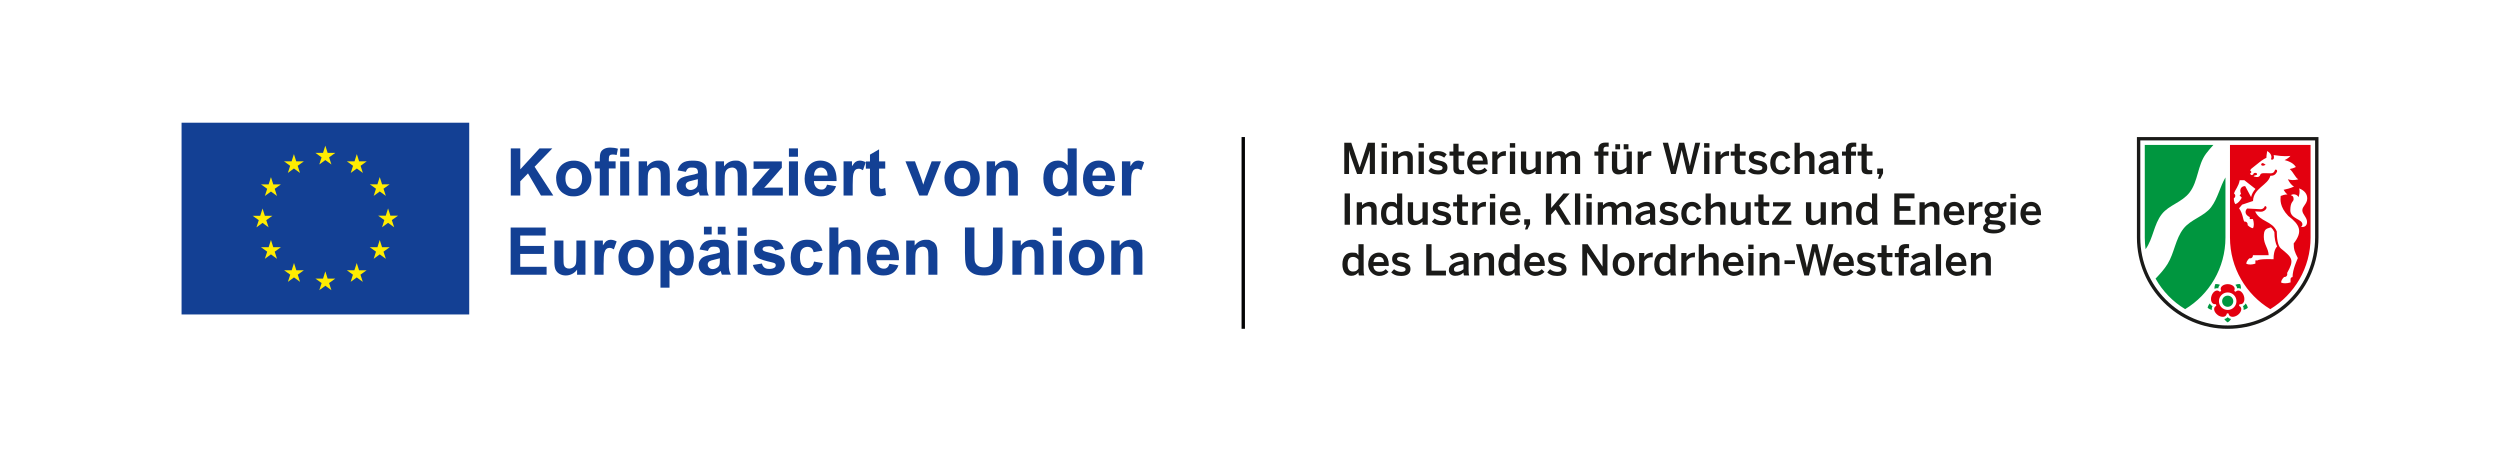 <?xml version="1.0" encoding="UTF-8"?>
<svg id="Ebene_1" xmlns="http://www.w3.org/2000/svg" version="1.1" viewBox="0 0 5912.5 1101.8">
  <!-- Generator: Adobe Illustrator 30.0.0, SVG Export Plug-In . SVG Version: 2.1.1 Build 123)  -->
  <defs>
    <style>
      .st0, .st1, .st2 {
        fill-rule: evenodd;
      }

      .st0, .st3 {
        fill: #1a1a18;
      }

      .st4 {
        fill: #ffec01;
      }

      .st5, .st1 {
        fill: #fff;
      }

      .st6 {
        fill: #ffed00;
      }

      .st2 {
        fill: #e3000f;
      }

      .st7 {
        fill: #030304;
      }

      .st8 {
        fill: #134094;
      }

      .st9 {
        fill: #00963f;
      }
    </style>
  </defs>
  <rect class="st5" width="5912.5" height="1101.8"/>
  <g>
    <path id="Weiß" class="st1" d="M5268.5,775.6c-117.3,0-212.5-95.7-212.5-213.7v-235.6h425.1v235.6c0,118-95.2,213.7-212.5,213.7Z"/>
    <path id="Schwarz" class="st0" d="M5475.2,561.9c0,114.8-92.6,207.8-206.7,207.8s-206.7-93-206.7-207.8v-229.8h413.4v229.8ZM5483.2,324.1v237.8c0,119.2-96.1,215.8-214.7,215.8s-214.7-96.6-214.7-215.8v-237.8h429.4Z"/>
    <path id="Grün" class="st9" d="M5263.2,419.4v142.5c0,71.9-38.3,134.7-95.3,169.2-29.1-17.5-53.3-42.4-70-72.2,10.4-10.8,20.5-21.8,28.4-34.6,16.1-26.1,18.5-59.2,37.6-83.5,17.7-22.5,48.8-28.8,65.5-50.9,15.8-21.1,20.7-47.9,33.9-70.5ZM5072.5,342.8h162.1c-6,6.6-11.9,13.4-17.3,20.6-20.4,27.3-18.4,65.3-39.1,92-18,23.3-48.6,29.4-65.5,51-19.1,24.4-20.4,58-38.4,83-1.2-9-1.9-18.2-1.9-27.5v-219.1ZM5268.5,725.6c-7.3,0-13.2-5.9-13.2-13.2s5.9-13.2,13.2-13.2,13.2,5.9,13.2,13.2-5.9,13.2-13.2,13.2ZM5310.9,717.7c2.6,2.8,4.4,6.4,5.2,10.1-2.8,2.6-6.3,4.4-10.1,5.1.5-3.1.1-6.2-1.6-9,2.9-1.2,5.1-3.5,6.5-6.3ZM5286.6,673.7c3.5-1.6,7.4-2.2,11.3-1.8,1.6,3.5,2.2,7.4,1.8,11.2-2.8-1.5-5.9-2.1-9-1.2-.2-3.2-1.7-5.9-4-8.1ZM5237.4,683.2c-.5-3.8.2-7.7,1.7-11.3,3.8-.4,7.7.2,11.2,1.8-2.3,2.2-3.8,5-4,8.2-3.1-.7-6.2-.2-9,1.3ZM5231.1,732.9c-3.8-.8-7.3-2.5-10.1-5.1.8-3.8,2.6-7.3,5.2-10.1,1.4,2.8,3.5,5.1,6.5,6.3-1.7,2.7-2.1,5.8-1.6,8.9ZM5276.5,754.3c-1.9,3.4-4.7,6.2-8,8.1-3.3-1.9-6.1-4.7-8-8,3.1-.5,6-1.8,8-4.3,2.1,2.4,4.9,3.7,8,4.3Z"/>
    <path id="Rot" class="st2" d="M5289.2,712.3c0,11.4-9.3,20.7-20.7,20.7s-20.7-9.3-20.7-20.7,9.3-20.7,20.7-20.7,20.7,9.3,20.7,20.7ZM5244.8,744.9c-8.7-6.3-11.9-17.3-3.6-21.5.6-1.5,0-3.2-1.3-4.1-9.2,1.5-13.1-9.3-9.7-19.5,3.3-10.2,12.7-16.7,19.3-10,1.6,0,3-1,3.5-2.5-4.3-8.3,4.8-15.3,15.5-15.3,10.7,0,19.8,7,15.5,15.3.4,1.5,1.9,2.6,3.5,2.5,6.6-6.6,16-.2,19.3,10.1,3.3,10.2-.5,21-9.7,19.5-1.3.9-1.9,2.6-1.3,4.1,8.4,4.2,5.1,15.2-3.6,21.5-8.7,6.3-20.1,6-21.6-3.2-1.2-1-3-1-4.3,0-1.4,9.3-12.9,9.5-21.6,3.2ZM5328.1,603.5h37.2c0-15.3-11.4-25.4-11.4-43.3s4.6-19.1,16.9-22.6c3.1,2.8,5.8,6.3,8.1,11.1.1,15.7,2.7,26.5,6.5,34.3,0,0-8.5,6.4-8.5,30.1,0,0-33.6-1.5-37.6,2.8h-5.3v7.6c-8.3,2.7-16,2.8-21.5.3,0-6.7,7.2-12.9,7.2-12.9.7,0,1.4.1,2,.1,3.5,0,6.4-2.9,6.4-6.4s0-.8,0-1.1ZM5287,482.9c-4-4-4-12.5-4-14,.6-.3,1.1-.7,1.6-1.2,2.5-2.5,2.5-6.6,0-9.1-.4-.4-.8-.7-1.2-1,3.6-10.7,10.7-16.2,13.5-31.4h11l26.3,20.6c-4.7,5.3-8.6,11.5-10.4,19.3l-14-26c-9,0-14.5,7.4-9.8,18.5l-3.4,3.4,5.2,5.5c-3.9,7.7-9.1,13.1-14.8,15.2ZM5394.9,668c0-6.6,6.5-12.3,7.1-12.9.3,0,.7,0,1,0,3.5,0,6.4-2.9,6.4-6.4s-.2-1.9-.6-2.7c17.6-31.4,13-36-14.4-58.3-7.5-6.1-9.8-24-9.8-40.4-10.9-25.4-40.2-22.4-51.2-47.3l12.8.7c6.6.4,11.2-3.6,13.4-6.9,2-3.1,0-7.2-3.3-6.1-1.5,4.1-5.5,7.4-10,7.1l-31.8-1.7c-6.3,6.3-5,15.4,6.1,20.2v4.8h7.6c2.7,8.6,2.8,16.3.3,21.5-6.1,0-12.9-7.2-12.9-7.2,0-.8.1-1.4.1-2,0-3.5-2.9-6.4-6.4-6.4s-1,0-1.5.2c-3.6-5.7-3-18-12.4-31.6l7.1-8.6,25.9-8.7c.7-30.3,35.6-37.3,40.9-59.5,7.5,0,12.1-2.2,15.7-9.3.9-1.8.5-6.1-4.2-5.2-2.6,7.3-6,8.6-10.9,8.6-12.6,0-22.7-2.1-24.4,3.5-2.8,9.4-15.9,3.5-15.9,3.5l3.2-2.3c.3,0,.5,0,.8,0,2.4,0,4.4-1.3,4.4-2.9s-2-2.9-4.4-2.9c-2.4,0-4.4,1.3-4.4,2.9s0,.2,0,.3l-3,2.2c-3.9,0-4.5-3-4.6-4.5,1.5,0,2.7-1.3,2.7-2.8s-1.1-2.8-2.6-2.8c0-1.2.7-3.5,3.5-5.8l22.3-17.7c3.2-2.6,9.7-6,12.6-7.5-.3-4.9,1.5-11.3,1.5-15.8,0,0,6.6,2.8,9.3,9.2,2,4.7.7,7.7-.1,10,1.2,1.9,6.3,1.9,6.9-3,.2-1.9.2-4.2-.5-6.8,8.7.9,20.9,3.9,39.7,2-3.8,4.4-8.7,7.6-13.9,9.9,9.4,2.2,20.9,6.8,26.7,16.4-4.5,2.3-9.5,3.8-14.4,4.8,9,7.8,12.5,19.6,20.2,24.3-10,2.8-18.2,2-24.7-.2,3.1,6.4,8,13.9,14.6,17.3-9,4.1-17.9,6.4-24.7,7.7,2.1,3.6,5.3,8,9.1,10.9-7,.3-12.7,2.2-16,3.7-.6,8.2-2.9,25.3,18,47.2,27.7,21,34.7,36.9,12.8,65.1,0,14.3,2.4,20,9.8,34.6-.6,1.4-3.7,8.3-6.7,16.7-3.3,9.2-5.8,19.3-5.8,28.2,0,0-4.7,0-4.7,5v7.6c-8.6,2.7-17.4,2.8-22.5.3ZM5347.5,389.7c3,5,10.6,0,10.6,0,0,0-9.3-8.8-10.6,0ZM5456.6,469.4c0,12.8-11.6,18.3-11.6,27.9s11.2,16.7,11.2,27.6-8.9,13.2-14.6,11.2c0,0,3.6-.9,3.6-5.3,0-13.4-28.6-12.6-28.6-33.6s7.8-19.7,7.8-26.2-2.5-7.9-6.7-9.4c5.9-4.2,15.7-1.6,18.2,4.7,2-5.3,3.9-13.2,1.5-20.8,13.4,5.2,19.2,13.9,19.2,23.7h0ZM5273.8,342.8h190.7v219.1c0,71.9-38.3,134.7-95.3,169.2-57.1-34.4-95.3-97.3-95.3-169.2v-219.1Z"/>
    <g>
      <path class="st3" d="M3179.2,337.5h16.5l19.8,58.7h.2l19.2-58.7h16.8v74h-12.1v-55.2h-.2c-1.1,5.1-2.7,9.9-4.4,15.1l-14.4,40.1h-11.1l-14.3-40.1c-1.8-5.3-2.9-8.5-4.5-15.6h-.2v55.7h-11.3v-74Z"/>
      <path class="st3" d="M3267.4,338.5h12.6v10.7h-12.6v-10.7ZM3267.5,358.4h12.4v53.1h-12.4v-53.1Z"/>
      <path class="st3" d="M3294.2,358.4h12.4v7.2c3.4-3.6,9.8-8.2,19.4-8.2s15.3,5.5,15.3,16v38.1h-12.4v-35c0-5.9-2.5-8.6-7.9-8.6s-9.9,2.8-14.4,6.9v36.7h-12.4v-53.1Z"/>
      <path class="st3" d="M3354.9,338.5h12.6v10.7h-12.6v-10.7ZM3355,358.4h12.4v53.1h-12.4v-53.1Z"/>
      <path class="st3" d="M3377.7,404.2l6.7-7.5c4,3.4,9.9,6.3,16.7,6.3s10.6-1.7,10.6-6.1-5.4-5.6-11.8-7.1c-9.1-2.1-20-4.5-20-16.8s8-15.6,19.7-15.6,16.3,2.9,21.8,7.5l-5.9,8c-3.9-3.2-10.2-5.8-15-5.8-6.8,0-9,2.4-9,5.4,0,4.3,5.3,5.6,11.6,7,9.1,2,20.2,4.3,20.2,16.7s-10.1,16.4-22.2,16.4-18.6-3.5-23.4-8.4Z"/>
      <path class="st3" d="M3437.2,397.6v-29.4h-9.2v-9.8h9.2v-18.5h12.3v18.5h13.7v9.8h-13.7v26.3c0,5.7,1.7,8,7.8,8s4.1-.3,5.3-.7v9.7c-1.3.3-5.9.7-9,.7-13.5,0-16.4-5-16.4-14.6Z"/>
      <path class="st3" d="M3469.8,385c0-20.2,14.3-27.6,25.3-27.6s23.3,7.1,23.3,28.7v2.9h-36.3c.5,9.6,6.4,13.8,14.2,13.8s10.9-2.3,14.9-6.2l6.5,6.4c-5.5,6.1-12.8,9.6-22.3,9.6s-25.6-8.1-25.6-27.6ZM3507.1,379.8c-.7-8.1-4.7-12.4-12.1-12.4s-11.5,3.4-12.7,12.4h24.8Z"/>
      <path class="st3" d="M3529.2,358.4h12.3v8.7h.2c3.3-5.3,9-9.7,19.1-9.7h.8l-.4,11.3c-.6,0-2.6-.2-3.3-.2-7.9,0-12.9,3.7-16.4,9.4v33.6h-12.3v-53.1Z"/>
      <path class="st3" d="M3570.8,338.5h12.6v10.7h-12.6v-10.7ZM3570.9,358.4h12.4v53.1h-12.4v-53.1Z"/>
      <path class="st3" d="M3597,396.5v-38.1h12.4v35.2c0,5.9,2.5,8.6,7.9,8.6s9.9-2.8,14.4-6.9v-36.9h12.4v53.1h-12.4v-7.2c-3.4,3.6-9.8,8.2-19.4,8.2s-15.3-5.5-15.3-16Z"/>
      <path class="st3" d="M3657.9,358.4h12.3v7.3c4.1-4.5,10.1-8.3,18.2-8.3s12.4,3.5,14.5,8.7c4.2-4.6,10.5-8.7,18.6-8.7s15.5,6.5,15.5,16v38.1h-12.3v-35c0-5.9-1.7-8.6-7.5-8.6s-9,2.8-13.6,6.9v36.7h-12.3v-35c0-5.9-1.7-8.6-7.5-8.6s-9,2.8-13.6,6.9v36.7h-12.3v-53.1Z"/>
      <path class="st3" d="M3780,368.2h-9.2v-9.8h9.2v-5.4c0-8.9,3.7-15.8,17.2-15.8s6.4.4,7.3.5v9.5c-.8-.2-2.8-.4-4.2-.4-4.4,0-8,1.2-8,6.9v4.7h11.6v9.8h-11.6v43.3h-12.3v-43.3Z"/>
      <path class="st3" d="M3812.2,396.5v-38.1h12.4v35.2c0,5.9,2.5,8.6,7.9,8.6s9.9-2.8,14.4-6.9v-36.9h12.4v53.1h-12.4v-7.2c-3.4,3.6-9.8,8.2-19.4,8.2s-15.3-5.5-15.3-16ZM3820.3,341h11.2v12.1h-11.2v-12.1ZM3840,341h11.3v12.1h-11.3v-12.1Z"/>
      <path class="st3" d="M3873.1,358.4h12.3v8.7h.2c3.3-5.3,9-9.7,19.1-9.7h.8l-.4,11.3c-.6,0-2.6-.2-3.3-.2-7.9,0-12.9,3.7-16.4,9.4v33.6h-12.3v-53.1Z"/>
      <path class="st3" d="M3932.4,337.5h12.6l9.4,38.3c1.5,5.9,2.9,11.4,3.9,17.2h.2c1-5.7,2.3-11.2,3.8-17.1l8.9-38.4h12l9.2,38.6c1.6,6.3,2.8,10.7,3.9,16.9h.2c1.1-6.4,2.2-10.3,3.6-16.6l9.2-38.9h11.7l-19.5,74h-10.9l-13.3-56.7h-.2l-14,56.7h-11l-19.7-74Z"/>
      <path class="st3" d="M4030.2,338.5h12.6v10.7h-12.6v-10.7ZM4030.3,358.4h12.4v53.1h-12.4v-53.1Z"/>
      <path class="st3" d="M4057,358.4h12.3v8.7h.2c3.3-5.3,9-9.7,19.1-9.7h.8l-.4,11.3c-.6,0-2.6-.2-3.3-.2-7.9,0-12.9,3.7-16.4,9.4v33.6h-12.3v-53.1Z"/>
      <path class="st3" d="M4102.4,397.6v-29.4h-9.2v-9.8h9.2v-18.5h12.3v18.5h13.7v9.8h-13.7v26.3c0,5.7,1.7,8,7.8,8s4.1-.3,5.3-.7v9.7c-1.3.3-5.9.7-9,.7-13.5,0-16.4-5-16.4-14.6Z"/>
      <path class="st3" d="M4134,404.2l6.7-7.5c4,3.4,9.9,6.3,16.7,6.3s10.6-1.7,10.6-6.1-5.4-5.6-11.8-7.1c-9.1-2.1-20-4.5-20-16.8s8-15.6,19.7-15.6,16.3,2.9,21.8,7.5l-5.9,8c-3.9-3.2-10.2-5.8-15-5.8-6.8,0-9,2.4-9,5.4,0,4.3,5.3,5.6,11.6,7,9.1,2,20.2,4.3,20.2,16.7s-10.1,16.4-22.2,16.4-18.6-3.5-23.4-8.4Z"/>
      <path class="st3" d="M4186.6,385c0-20.3,13.7-27.6,25.5-27.6s18.8,7.3,22,15.5l-10.4,3.7c-2.1-6-5.9-8.9-11.8-8.9s-12.9,4.6-12.9,17.3,4.6,17.5,12.7,17.5,9.5-1.7,12.4-9.2l10.2,3.7c-3.8,8.5-10.1,15.6-22.9,15.6s-24.8-8.2-24.8-27.6Z"/>
      <path class="st3" d="M4244.1,337.5h12.4v28.1c3.4-3.6,9.8-8.2,19.4-8.2s15.3,5.5,15.3,16v38.1h-12.4v-35c0-5.9-2.5-8.6-7.9-8.6s-9.9,2.8-14.4,6.9v36.7h-12.4v-74Z"/>
      <path class="st3" d="M4301,398.7c0-11.5,9.8-19.2,34.6-22v-1.6c0-5.3-2.8-7.6-8.7-7.6s-13.4,3.6-17.9,7.2l-6-7.7c5.7-5.2,14.6-9.6,25.6-9.6s19.1,6.8,19.1,19.2v21.9c0,6.4.4,10.3,1.5,13h-12.4c-.7-2.2-1.2-3.8-1.2-6.8-5.4,5.5-11.7,7.6-19.6,7.6s-15-4.8-15-13.6ZM4335.6,396.7v-11.7c-14.7,2-22.5,5.6-22.5,11.4s2.9,6.4,7.4,6.4,11.2-2.4,15.1-6.1Z"/>
      <path class="st3" d="M4365.5,368.2h-9.2v-9.8h9.2v-5.4c0-8.9,3.7-15.8,17.2-15.8s6.4.4,7.3.5v9.5c-.8-.2-2.8-.4-4.2-.4-4.4,0-8,1.2-8,6.9v4.7h11.6v9.8h-11.6v43.3h-12.3v-43.3Z"/>
      <path class="st3" d="M4402.5,397.6v-29.4h-9.2v-9.8h9.2v-18.5h12.3v18.5h13.7v9.8h-13.7v26.3c0,5.7,1.7,8,7.8,8s4.1-.3,5.3-.7v9.7c-1.3.3-5.9.7-9,.7-13.5,0-16.4-5-16.4-14.6Z"/>
      <path class="st3" d="M4444.9,411.5h-5.3v-13h13.8v11.3l-6.3,12.9h-5.7l3.5-11.2Z"/>
      <path class="st3" d="M3180,457.5h12.6v74h-12.6v-74Z"/>
      <path class="st3" d="M3208.7,478.4h12.4v7.2c3.4-3.6,9.8-8.2,19.4-8.2s15.3,5.5,15.3,16v38.1h-12.4v-35c0-5.9-2.5-8.6-7.9-8.6s-9.9,2.8-14.4,6.9v36.7h-12.4v-53.1Z"/>
      <path class="st3" d="M3266.1,505.1c0-18.4,9.1-27.7,22.7-27.7s11.3,2.3,15.2,6.7v-26.6h12.3v61c0,6.4.4,10.3,1.6,13h-12.7c-.7-1.5-1.2-4.5-1.2-7.2-3.9,4.5-9,8-16.9,8-12.1,0-21-8.8-21-27.2ZM3304,515.5v-21.3c-3.3-4.3-8.1-6.6-12.5-6.6-9.3,0-13.1,6-13.1,17.8s4.8,16.8,12.7,16.8,10-3.2,12.9-6.7Z"/>
      <path class="st3" d="M3329.5,516.5v-38.1h12.4v35.2c0,5.9,2.5,8.6,7.9,8.6s9.9-2.8,14.4-6.9v-36.9h12.4v53.1h-12.4v-7.2c-3.4,3.6-9.8,8.2-19.4,8.2s-15.3-5.5-15.3-16Z"/>
      <path class="st3" d="M3386.4,524.2l6.7-7.5c4,3.4,9.9,6.3,16.7,6.3s10.6-1.7,10.6-6.1-5.4-5.6-11.8-7.1c-9.1-2.1-20-4.5-20-16.8s8-15.6,19.7-15.6,16.3,2.9,21.8,7.5l-5.9,8c-3.9-3.2-10.2-5.8-15-5.8-6.8,0-9,2.4-9,5.4,0,4.3,5.3,5.6,11.6,7,9.1,2,20.2,4.3,20.2,16.7s-10.1,16.4-22.2,16.4-18.6-3.5-23.4-8.4Z"/>
      <path class="st3" d="M3445.9,517.6v-29.4h-9.2v-9.8h9.2v-18.5h12.3v18.5h13.7v9.8h-13.7v26.3c0,5.7,1.7,8,7.8,8s4.1-.3,5.3-.7v9.7c-1.3.3-5.9.7-9,.7-13.5,0-16.4-5-16.4-14.6Z"/>
      <path class="st3" d="M3482,478.4h12.3v8.7h.2c3.3-5.3,9-9.7,19.1-9.7h.8l-.4,11.3c-.6-.1-2.6-.2-3.3-.2-7.9,0-12.9,3.7-16.4,9.4v33.6h-12.3v-53.1Z"/>
      <path class="st3" d="M3523.6,458.5h12.6v10.7h-12.6v-10.7ZM3523.7,478.4h12.4v53.1h-12.4v-53.1Z"/>
      <path class="st3" d="M3547.4,505c0-20.2,14.3-27.6,25.3-27.6s23.3,7.1,23.3,28.7v2.9h-36.3c.5,9.6,6.4,13.8,14.2,13.8s10.9-2.3,14.9-6.2l6.5,6.4c-5.5,6.1-12.8,9.6-22.3,9.6s-25.6-8.1-25.6-27.6ZM3584.7,499.8c-.7-8.1-4.7-12.4-12.1-12.4s-11.5,3.4-12.7,12.4h24.8Z"/>
      <path class="st3" d="M3610.1,531.5h-5.3v-13h13.8v11.3l-6.3,12.9h-5.7l3.5-11.2Z"/>
      <path class="st3" d="M3656,457.5h12.5v34.4l29.1-34.4h14.8l-25.2,28.5,28.3,45.5h-14.3l-22.2-35.9-10.5,11.6v24.3h-12.5v-74Z"/>
      <path class="st3" d="M3724.8,457.5h12.4v74h-12.4v-74Z"/>
      <path class="st3" d="M3751.9,458.5h12.6v10.7h-12.6v-10.7ZM3752,478.4h12.4v53.1h-12.4v-53.1Z"/>
      <path class="st3" d="M3778.7,478.4h12.3v7.3c4.1-4.5,10.1-8.3,18.2-8.3s12.4,3.5,14.5,8.7c4.2-4.6,10.5-8.7,18.6-8.7s15.5,6.5,15.5,16v38.1h-12.3v-35c0-5.9-1.7-8.6-7.5-8.6s-9,2.8-13.6,6.9v36.7h-12.3v-35c0-5.9-1.7-8.6-7.5-8.6s-9,2.8-13.6,6.9v36.7h-12.3v-53.1Z"/>
      <path class="st3" d="M3867.7,518.7c0-11.5,9.8-19.2,34.6-22v-1.6c0-5.3-2.8-7.6-8.7-7.6s-13.4,3.6-17.9,7.2l-6-7.7c5.7-5.2,14.6-9.6,25.6-9.6s19.1,6.8,19.1,19.2v21.9c0,6.4.4,10.3,1.5,13h-12.4c-.7-2.2-1.2-3.8-1.2-6.8-5.4,5.5-11.7,7.6-19.6,7.6s-15-4.8-15-13.6ZM3902.3,516.7v-11.7c-14.7,2-22.5,5.6-22.5,11.4s2.9,6.4,7.4,6.4,11.2-2.4,15.1-6.1Z"/>
      <path class="st3" d="M3923.6,524.2l6.7-7.5c4,3.4,9.9,6.3,16.7,6.3s10.6-1.7,10.6-6.1-5.4-5.6-11.8-7.1c-9.1-2.1-20-4.5-20-16.8s8-15.6,19.7-15.6,16.3,2.9,21.8,7.5l-5.9,8c-3.9-3.2-10.2-5.8-15-5.8-6.8,0-9,2.4-9,5.4,0,4.3,5.3,5.6,11.6,7,9.1,2,20.2,4.3,20.2,16.7s-10.1,16.4-22.2,16.4-18.6-3.5-23.4-8.4Z"/>
      <path class="st3" d="M3976.2,505c0-20.3,13.7-27.6,25.5-27.6s18.8,7.3,22,15.5l-10.4,3.7c-2.1-6-5.9-8.9-11.8-8.9s-12.9,4.6-12.9,17.3,4.6,17.5,12.7,17.5,9.5-1.7,12.4-9.2l10.2,3.7c-3.8,8.5-10.1,15.6-22.9,15.6s-24.8-8.2-24.8-27.6Z"/>
      <path class="st3" d="M4033.7,457.5h12.4v28.1c3.4-3.6,9.8-8.2,19.4-8.2s15.3,5.5,15.3,16v38.1h-12.4v-35c0-5.9-2.5-8.6-7.9-8.6s-9.9,2.8-14.4,6.9v36.7h-12.4v-74Z"/>
      <path class="st3" d="M4093.4,516.5v-38.1h12.4v35.2c0,5.9,2.5,8.6,7.9,8.6s9.9-2.8,14.4-6.9v-36.9h12.4v53.1h-12.4v-7.2c-3.4,3.6-9.8,8.2-19.4,8.2s-15.3-5.5-15.3-16Z"/>
      <path class="st3" d="M4158.5,517.6v-29.4h-9.2v-9.8h9.2v-18.5h12.3v18.5h13.7v9.8h-13.7v26.3c0,5.7,1.7,8,7.8,8s4.1-.3,5.3-.7v9.7c-1.3.3-5.9.7-9,.7-13.5,0-16.4-5-16.4-14.6Z"/>
      <path class="st3" d="M4191.1,524.4l28.3-36.2h-26.2v-9.8h41.6v7.4l-28.4,36.2h30.1v9.5h-45.4v-7.1Z"/>
      <path class="st3" d="M4271.1,516.5v-38.1h12.4v35.2c0,5.9,2.5,8.6,7.9,8.6s9.9-2.8,14.4-6.9v-36.9h12.4v53.1h-12.4v-7.2c-3.4,3.6-9.8,8.2-19.4,8.2s-15.3-5.5-15.3-16Z"/>
      <path class="st3" d="M4332,478.4h12.4v7.2c3.4-3.6,9.8-8.2,19.4-8.2s15.3,5.5,15.3,16v38.1h-12.4v-35c0-5.9-2.5-8.6-7.9-8.6s-9.9,2.8-14.4,6.9v36.7h-12.4v-53.1Z"/>
      <path class="st3" d="M4389.4,505.1c0-18.4,9.1-27.7,22.7-27.7s11.3,2.3,15.2,6.7v-26.6h12.3v61c0,6.4.4,10.3,1.6,13h-12.7c-.7-1.5-1.2-4.5-1.2-7.2-3.9,4.5-9,8-16.9,8-12.1,0-21-8.8-21-27.2ZM4427.3,515.5v-21.3c-3.3-4.3-8.1-6.6-12.5-6.6-9.3,0-13.1,6-13.1,17.8s4.8,16.8,12.7,16.8,10-3.2,12.9-6.7Z"/>
      <path class="st3" d="M4480,457.5h47.8v11.6h-35.3v18.4h25.9v11.1h-25.9v21.5h37.3v11.4h-49.8v-74Z"/>
      <path class="st3" d="M4539.6,478.4h12.4v7.2c3.4-3.6,9.8-8.2,19.4-8.2s15.3,5.5,15.3,16v38.1h-12.4v-35c0-5.9-2.5-8.6-7.9-8.6s-9.9,2.8-14.4,6.9v36.7h-12.4v-53.1Z"/>
      <path class="st3" d="M4596.9,505c0-20.2,14.3-27.6,25.3-27.6s23.3,7.1,23.3,28.7v2.9h-36.3c.5,9.6,6.4,13.8,14.2,13.8s10.9-2.3,14.9-6.2l6.5,6.4c-5.5,6.1-12.8,9.6-22.3,9.6s-25.6-8.1-25.6-27.6ZM4634.2,499.8c-.7-8.1-4.7-12.4-12.1-12.4s-11.5,3.4-12.7,12.4h24.8Z"/>
      <path class="st3" d="M4656.3,478.4h12.3v8.7h.2c3.3-5.3,9-9.7,19.1-9.7h.8l-.4,11.3c-.6-.1-2.6-.2-3.3-.2-7.9,0-12.9,3.7-16.4,9.4v33.6h-12.3v-53.1Z"/>
      <path class="st3" d="M4689.9,539.1c0-5.3,3.3-9.1,8.7-11.2-2.7-1.4-4.1-3.6-4.1-6.5s3.2-7.3,7.2-9.7c-5.4-3.4-8.4-8.8-8.4-15.3,0-10.9,8.4-19,22.3-19s12.7,2.4,16.3,5.6c3.4-2.7,8.8-4.8,13.2-5.2v10c-2.4,0-5.8.3-9.3,1.4,1.2,1.9,1.9,4.4,1.9,7.2,0,11.1-8.3,18.9-22.1,18.9s-4.8-.4-7.4-1.1c-1.6.9-2.7,2-2.7,3.4,0,2.1,1.4,2.8,6.1,3.2l9.4.6c15.7,1,21.9,5.2,21.9,14.5s-11,16.2-27.4,16.2-25.6-5.3-25.6-13ZM4732,537c0-3.8-2.7-5.2-13.5-5.9l-9.2-.6c-1.1,0-2.1-.1-3.2-.3-3.5,1.6-4.9,4.1-4.9,6.8,0,4.7,5.4,6.2,16.2,6.2s14.6-2.4,14.6-6.2ZM4726.5,496.8c0-6.6-3.8-10.2-10.8-10.2s-10.8,3.7-10.8,10.2,4.1,10,10.9,10,10.7-3.5,10.7-10Z"/>
      <path class="st3" d="M4754.6,458.5h12.6v10.7h-12.6v-10.7ZM4754.7,478.4h12.4v53.1h-12.4v-53.1Z"/>
      <path class="st3" d="M4778.4,505c0-20.2,14.3-27.6,25.3-27.6s23.3,7.1,23.3,28.7v2.9h-36.3c.5,9.6,6.4,13.8,14.2,13.8s10.9-2.3,14.9-6.2l6.5,6.4c-5.5,6.1-12.8,9.6-22.3,9.6s-25.6-8.1-25.6-27.6ZM4815.7,499.8c-.7-8.1-4.7-12.4-12.1-12.4s-11.5,3.4-12.7,12.4h24.8Z"/>
      <path class="st3" d="M3174.8,625.1c0-18.4,9.1-27.7,22.7-27.7s11.3,2.3,15.2,6.7v-26.6h12.3v61c0,6.4.4,10.3,1.6,13h-12.7c-.7-1.5-1.2-4.5-1.2-7.2-3.9,4.5-9,8-16.9,8-12.1,0-21-8.8-21-27.2ZM3212.7,635.5v-21.3c-3.3-4.3-8.1-6.6-12.5-6.6-9.3,0-13.1,6-13.1,17.8s4.8,16.8,12.7,16.8,10-3.2,12.9-6.7Z"/>
      <path class="st3" d="M3235.8,625c0-20.2,14.3-27.6,25.3-27.6s23.3,7.1,23.3,28.7v2.9h-36.3c.5,9.6,6.4,13.8,14.2,13.8s10.9-2.3,14.9-6.2l6.5,6.4c-5.5,6.1-12.8,9.6-22.3,9.6s-25.6-8.1-25.6-27.6ZM3273.1,619.8c-.7-8.1-4.7-12.4-12.1-12.4s-11.5,3.4-12.7,12.4h24.8Z"/>
      <path class="st3" d="M3290.2,644.2l6.7-7.5c4,3.4,9.9,6.3,16.7,6.3s10.6-1.7,10.6-6.1-5.4-5.6-11.8-7.1c-9.1-2.1-20-4.5-20-16.8s8-15.6,19.7-15.6,16.3,2.9,21.8,7.5l-5.9,8c-3.9-3.2-10.2-5.8-15-5.8-6.8,0-9,2.4-9,5.4,0,4.3,5.3,5.6,11.6,7,9.1,2,20.2,4.3,20.2,16.7s-10.1,16.4-22.2,16.4-18.6-3.5-23.4-8.4Z"/>
      <path class="st3" d="M3373.1,577.5h12.5v62.6h34.1v11.4h-46.6v-74Z"/>
      <path class="st3" d="M3426.5,638.7c0-11.5,9.8-19.2,34.6-22v-1.6c0-5.3-2.8-7.6-8.7-7.6s-13.4,3.6-17.9,7.2l-6-7.7c5.7-5.2,14.6-9.6,25.6-9.6s19.1,6.8,19.1,19.2v21.9c0,6.4.4,10.3,1.5,13h-12.4c-.7-2.2-1.2-3.8-1.2-6.8-5.4,5.5-11.7,7.6-19.6,7.6s-15-4.8-15-13.6ZM3461.1,636.7v-11.7c-14.7,2-22.5,5.6-22.5,11.4s2.9,6.4,7.4,6.4,11.2-2.4,15.1-6.1Z"/>
      <path class="st3" d="M3486.4,598.4h12.4v7.2c3.4-3.6,9.8-8.2,19.4-8.2s15.3,5.5,15.3,16v38.1h-12.4v-35c0-5.9-2.5-8.6-7.9-8.6s-9.9,2.8-14.4,6.9v36.7h-12.4v-53.1Z"/>
      <path class="st3" d="M3543.8,625.1c0-18.4,9.1-27.7,22.7-27.7s11.3,2.3,15.2,6.7v-26.6h12.3v61c0,6.4.4,10.3,1.6,13h-12.7c-.7-1.5-1.2-4.5-1.2-7.2-3.9,4.5-9,8-16.9,8-12.1,0-21-8.8-21-27.2ZM3581.7,635.5v-21.3c-3.3-4.3-8.1-6.6-12.5-6.6-9.3,0-13.1,6-13.1,17.8s4.8,16.8,12.7,16.8,10-3.2,12.9-6.7Z"/>
      <path class="st3" d="M3604.8,625c0-20.2,14.3-27.6,25.3-27.6s23.3,7.1,23.3,28.7v2.9h-36.3c.5,9.6,6.4,13.8,14.2,13.8s10.9-2.3,14.9-6.2l6.5,6.4c-5.5,6.1-12.8,9.6-22.3,9.6s-25.6-8.1-25.6-27.6ZM3642.1,619.8c-.7-8.1-4.7-12.4-12.1-12.4s-11.5,3.4-12.7,12.4h24.8Z"/>
      <path class="st3" d="M3659.2,644.2l6.7-7.5c4,3.4,9.9,6.3,16.7,6.3s10.6-1.7,10.6-6.1-5.4-5.6-11.8-7.1c-9.1-2.1-20-4.5-20-16.8s8-15.6,19.7-15.6,16.3,2.9,21.8,7.5l-5.9,8c-3.9-3.2-10.2-5.8-15-5.8-6.8,0-9,2.4-9,5.4,0,4.3,5.3,5.6,11.6,7,9.1,2,20.2,4.3,20.2,16.7s-10.1,16.4-22.2,16.4-18.6-3.5-23.4-8.4Z"/>
      <path class="st3" d="M3742.1,577.5h12.7l35,52.8h.2v-52.8h11.6v74h-11.4l-36.3-53.9h-.2v53.9h-11.6v-74Z"/>
      <path class="st3" d="M3813.9,625c0-19.6,12.9-27.6,25.9-27.6s25.9,8,25.9,27.6-13,27.6-25.9,27.6-25.9-8.2-25.9-27.6ZM3853.3,625c0-9.9-4.2-17.1-13.5-17.1s-13.5,6.4-13.5,17.1,4.1,17.3,13.5,17.3,13.5-6.4,13.5-17.3Z"/>
      <path class="st3" d="M3876.5,598.4h12.3v8.7h.2c3.3-5.3,9-9.7,19.1-9.7h.8l-.4,11.3c-.6,0-2.6-.2-3.3-.2-7.9,0-12.9,3.7-16.4,9.4v33.6h-12.3v-53.1Z"/>
      <path class="st3" d="M3912.3,625.1c0-18.4,9.1-27.7,22.7-27.7s11.3,2.3,15.2,6.7v-26.6h12.3v61c0,6.4.4,10.3,1.6,13h-12.7c-.7-1.5-1.2-4.5-1.2-7.2-3.9,4.5-9,8-16.9,8-12.1,0-21-8.8-21-27.2ZM3950.2,635.5v-21.3c-3.3-4.3-8.1-6.6-12.5-6.6-9.3,0-13.1,6-13.1,17.8s4.8,16.8,12.7,16.8,10-3.2,12.9-6.7Z"/>
      <path class="st3" d="M3976.3,598.4h12.3v8.7h.2c3.3-5.3,9-9.7,19.1-9.7h.8l-.4,11.3c-.6,0-2.6-.2-3.3-.2-7.9,0-12.9,3.7-16.4,9.4v33.6h-12.3v-53.1Z"/>
      <path class="st3" d="M4017.5,577.5h12.4v28.1c3.4-3.6,9.8-8.2,19.4-8.2s15.3,5.5,15.3,16v38.1h-12.4v-35c0-5.9-2.5-8.6-7.9-8.6s-9.9,2.8-14.4,6.9v36.7h-12.4v-74Z"/>
      <path class="st3" d="M4074.8,625c0-20.2,14.3-27.6,25.3-27.6s23.3,7.1,23.3,28.7v2.9h-36.3c.5,9.6,6.4,13.8,14.2,13.8s10.9-2.3,14.9-6.2l6.5,6.4c-5.5,6.1-12.8,9.6-22.3,9.6s-25.6-8.1-25.6-27.6ZM4112.1,619.8c-.7-8.1-4.7-12.4-12.1-12.4s-11.5,3.4-12.7,12.4h24.8Z"/>
      <path class="st3" d="M4134.6,578.5h12.6v10.7h-12.6v-10.7ZM4134.7,598.4h12.4v53.1h-12.4v-53.1Z"/>
      <path class="st3" d="M4161.4,598.4h12.4v7.2c3.4-3.6,9.8-8.2,19.4-8.2s15.3,5.5,15.3,16v38.1h-12.4v-35c0-5.9-2.5-8.6-7.9-8.6s-9.9,2.8-14.4,6.9v36.7h-12.4v-53.1Z"/>
      <path class="st3" d="M4220.3,615.7h24.7v8.8h-24.7v-8.8Z"/>
      <path class="st3" d="M4247.4,577.5h12.6l9.4,38.3c1.5,5.9,2.9,11.4,3.9,17.2h.2c1-5.7,2.3-11.2,3.8-17.1l8.9-38.4h12l9.2,38.6c1.6,6.3,2.8,10.7,3.9,16.9h.2c1.1-6.4,2.2-10.3,3.6-16.6l9.2-38.9h11.7l-19.5,74h-10.9l-13.3-56.7h-.2l-14,56.7h-11l-19.7-74Z"/>
      <path class="st3" d="M4335.8,625c0-20.2,14.3-27.6,25.3-27.6s23.3,7.1,23.3,28.7v2.9h-36.3c.5,9.6,6.4,13.8,14.2,13.8s10.9-2.3,14.9-6.2l6.5,6.4c-5.5,6.1-12.8,9.6-22.3,9.6s-25.6-8.1-25.6-27.6ZM4373.1,619.8c-.7-8.1-4.7-12.4-12.1-12.4s-11.5,3.4-12.7,12.4h24.8Z"/>
      <path class="st3" d="M4390.2,644.2l6.7-7.5c4,3.4,9.9,6.3,16.7,6.3s10.6-1.7,10.6-6.1-5.4-5.6-11.8-7.1c-9.1-2.1-20-4.5-20-16.8s8-15.6,19.7-15.6,16.3,2.9,21.8,7.5l-5.9,8c-3.9-3.2-10.2-5.8-15-5.8-6.8,0-9,2.4-9,5.4,0,4.3,5.3,5.6,11.6,7,9.1,2,20.2,4.3,20.2,16.7s-10.1,16.4-22.2,16.4-18.6-3.5-23.4-8.4Z"/>
      <path class="st3" d="M4449.7,637.6v-29.4h-9.2v-9.8h9.2v-18.5h12.3v18.5h13.7v9.8h-13.7v26.3c0,5.7,1.7,8,7.8,8s4.1-.3,5.3-.7v9.7c-1.3.3-5.9.7-9,.7-13.5,0-16.4-5-16.4-14.6Z"/>
      <path class="st3" d="M4490.4,608.2h-9.2v-9.8h9.2v-5.4c0-8.9,3.7-15.8,17.2-15.8s6.4.4,7.3.5v9.5c-.8-.2-2.8-.4-4.2-.4-4.4,0-8,1.2-8,6.9v4.7h11.6v9.8h-11.6v43.3h-12.3v-43.3Z"/>
      <path class="st3" d="M4517.8,638.7c0-11.5,9.8-19.2,34.6-22v-1.6c0-5.3-2.8-7.6-8.7-7.6s-13.4,3.6-17.9,7.2l-6-7.7c5.7-5.2,14.6-9.6,25.6-9.6s19.1,6.8,19.1,19.2v21.9c0,6.4.4,10.3,1.5,13h-12.4c-.7-2.2-1.2-3.8-1.2-6.8-5.4,5.5-11.7,7.6-19.6,7.6s-15-4.8-15-13.6ZM4552.4,636.7v-11.7c-14.7,2-22.5,5.6-22.5,11.4s2.9,6.4,7.4,6.4,11.2-2.4,15.1-6.1Z"/>
      <path class="st3" d="M4578.2,577.5h12.4v74h-12.4v-74Z"/>
      <path class="st3" d="M4601.9,625c0-20.2,14.3-27.6,25.3-27.6s23.3,7.1,23.3,28.7v2.9h-36.3c.5,9.6,6.4,13.8,14.2,13.8s10.9-2.3,14.9-6.2l6.5,6.4c-5.5,6.1-12.8,9.6-22.3,9.6s-25.6-8.1-25.6-27.6ZM4639.2,619.8c-.7-8.1-4.7-12.4-12.1-12.4s-11.5,3.4-12.7,12.4h24.8Z"/>
      <path class="st3" d="M4661.3,598.4h12.4v7.2c3.4-3.6,9.8-8.2,19.4-8.2s15.3,5.5,15.3,16v38.1h-12.4v-35c0-5.9-2.5-8.6-7.9-8.6s-9.9,2.8-14.4,6.9v36.7h-12.4v-53.1Z"/>
    </g>
  </g>
  <g>
    <path class="st5" d="M769.6,521.8"/>
    <rect class="st8" x="429.4" y="290.2" width="680.3" height="453.5"/>
    <path class="st8" d="M769.6,517"/>
    <polyline class="st4" points="755.1 389 769.4 378.6 783.8 389 778.3 372.1 792.9 361.6 774.9 361.6 769.4 344.5 763.9 361.6 746 361.6 760.5 372.1 755.1 389"/>
    <polyline class="st4" points="680.8 409 695.1 398.5 709.5 409 704 392.1 718.6 381.6 700.6 381.6 695.1 364.4 689.6 381.6 671.7 381.6 686.2 392.1 680.8 409"/>
    <polyline class="st4" points="640.8 418.9 635.3 436.1 617.3 436.1 631.9 446.5 626.4 463.5 640.8 453 655.1 463.5 649.7 446.5 664.3 436.1 646.3 436.1 640.8 418.9"/>
    <polyline class="st4" points="620.9 527.2 635.2 537.7 629.7 520.7 644.3 510.3 626.4 510.3 620.9 493.1 615.4 510.3 597.4 510.3 612 520.7 606.5 537.7 620.9 527.2"/>
    <polyline class="st4" points="646.3 584.7 640.8 567.5 635.3 584.7 617.3 584.7 631.9 595.2 626.4 612.1 640.8 601.6 655.1 612.1 649.7 595.2 664.3 584.7 646.3 584.7"/>
    <polyline class="st4" points="700.8 639.1 695.3 622 689.8 639.2 671.8 639.1 686.4 649.6 680.9 666.6 695.3 656.1 709.6 666.6 704.2 649.6 718.7 639.1 700.8 639.1"/>
    <polyline class="st4" points="774.9 658.9 769.4 641.7 764 658.9 746 658.9 760.6 669.4 755.1 686.3 769.5 675.8 783.8 686.3 778.3 669.4 792.9 658.9 774.9 658.9"/>
    <polyline class="st4" points="849.1 639.1 843.7 622 838.1 639.2 820.2 639.1 834.7 649.6 829.3 666.6 843.7 656.1 858 666.6 852.5 649.6 867.1 639.1 849.1 639.1"/>
    <polyline class="st6" points="903.6 584.7 898.1 567.5 892.6 584.7 874.6 584.7 889.2 595.2 883.8 612.1 898.1 601.6 912.5 612.1 907 595.2 921.6 584.7 903.6 584.7"/>
    <polyline class="st4" points="941.3 510.1 923.3 510.1 917.8 492.9 912.3 510.1 894.4 510.1 908.9 520.5 903.5 537.5 917.8 527 932.2 537.5 926.7 520.5 941.3 510.1"/>
    <polyline class="st4" points="883.8 463.3 898.1 452.8 912.5 463.3 907 446.3 921.6 435.9 903.6 435.9 898.1 418.7 892.6 435.9 874.6 435.9 889.2 446.3 883.8 463.3"/>
    <polyline class="st4" points="843.9 364.4 838.4 381.6 820.4 381.6 835 392.1 829.5 409 843.9 398.5 858.2 409 852.8 392.1 867.3 381.6 849.3 381.6 843.9 364.4"/>
    <g>
      <path class="st8" d="M1208,462.5v-111.6h22.5v49.6l45.5-49.6h30.3l-42,43.5,44.3,68.1h-29.2l-30.7-52.4-18.3,18.7v33.7h-22.5Z"/>
      <path class="st8" d="M1315.2,421c0-7.1,1.7-14,5.3-20.6,3.5-6.7,8.5-11.7,14.9-15.2,6.4-3.5,13.6-5.3,21.5-5.3,12.2,0,22.3,4,30.1,11.9,7.8,7.9,11.7,18,11.7,30.1s-3.9,22.4-11.8,30.4c-7.9,8-17.8,12.1-29.8,12.1s-14.5-1.7-21.2-5c-6.7-3.3-11.8-8.3-15.3-14.7-3.5-6.5-5.3-14.4-5.3-23.6ZM1337.2,422.1c0,8,1.9,14.2,5.7,18.4,3.8,4.3,8.5,6.4,14.1,6.4s10.3-2.1,14-6.4c3.8-4.3,5.7-10.5,5.7-18.6s-1.9-14-5.7-18.3c-3.8-4.3-8.5-6.4-14-6.4s-10.3,2.1-14.1,6.4c-3.8,4.3-5.7,10.4-5.7,18.4Z"/>
      <path class="st8" d="M1406.6,381.7h11.9v-6.1c0-6.8.7-11.9,2.2-15.2,1.4-3.3,4.1-6.1,8-8.2,3.9-2.1,8.8-3.2,14.7-3.2s12.1.9,17.9,2.7l-2.9,14.9c-3.4-.8-6.7-1.2-9.8-1.2s-5.3.7-6.7,2.2c-1.3,1.4-2,4.2-2,8.3v5.7h16v16.8h-16v64h-21.4v-64h-11.9v-16.8ZM1466.7,370.7v-19.8h21.4v19.8h-21.4ZM1466.7,462.5v-80.9h21.4v80.9h-21.4Z"/>
      <path class="st8" d="M1584.2,462.5h-21.4v-41.3c0-8.7-.5-14.4-1.4-16.9-.9-2.6-2.4-4.6-4.5-6-2.1-1.4-4.5-2.1-7.4-2.1s-7,1-10,3c-2.9,2-5,4.7-6.1,8.1-1.1,3.3-1.6,9.5-1.6,18.6v36.6h-21.4v-80.9h19.9v11.9c7.1-9.1,15.9-13.7,26.6-13.7s9,.9,12.9,2.6c3.9,1.7,6.9,3.9,8.9,6.5,2,2.6,3.4,5.6,4.2,9,.8,3.3,1.2,8.1,1.2,14.4v50.2Z"/>
      <path class="st8" d="M1621.9,406.4l-19.4-3.5c2.2-7.8,5.9-13.6,11.3-17.4,5.3-3.8,13.2-5.6,23.8-5.6s16.6,1.1,21.3,3.4c4.7,2.3,8,5.1,9.9,8.6,1.9,3.5,2.9,9.9,2.9,19.1l-.2,25c0,7.1.3,12.3,1,15.7.7,3.4,2,7,3.8,10.8h-21.2c-.6-1.4-1.2-3.5-2.1-6.3-.4-1.3-.6-2.1-.8-2.5-3.7,3.6-7.6,6.2-11.7,8-4.2,1.8-8.6,2.7-13.3,2.7-8.3,0-14.9-2.3-19.7-6.8-4.8-4.5-7.2-10.2-7.2-17.1s1.1-8.6,3.3-12.2c2.2-3.6,5.2-6.3,9.2-8.2,3.9-1.9,9.6-3.6,17-5,10-1.9,16.9-3.6,20.8-5.3v-2.1c0-4.1-1-7-3-8.8-2-1.8-5.9-2.6-11.5-2.6s-6.8.7-8.9,2.2c-2.1,1.5-3.9,4.1-5.2,7.9ZM1650.5,423.7c-2.7.9-7.1,2-13,3.3-5.9,1.3-9.8,2.5-11.6,3.7-2.8,2-4.2,4.5-4.2,7.5s1.1,5.6,3.3,7.8c2.2,2.2,5.1,3.3,8.5,3.3s7.5-1.3,11-3.8c2.6-1.9,4.3-4.3,5.1-7.1.6-1.8.8-5.3.8-10.4v-4.3Z"/>
      <path class="st8" d="M1766.2,462.5h-21.4v-41.3c0-8.7-.5-14.4-1.4-16.9-.9-2.6-2.4-4.6-4.5-6-2.1-1.4-4.5-2.1-7.4-2.1s-7,1-10,3c-2.9,2-5,4.7-6.1,8.1-1.1,3.3-1.6,9.5-1.6,18.6v36.6h-21.4v-80.9h19.9v11.9c7.1-9.1,15.9-13.7,26.6-13.7s9,.9,12.9,2.6c3.9,1.7,6.9,3.9,8.9,6.5,2,2.6,3.4,5.6,4.2,9,.8,3.3,1.2,8.1,1.2,14.4v50.2Z"/>
      <path class="st8" d="M1779.3,462.5v-16.7l30.3-34.8c5-5.7,8.7-9.7,11-12.1-2.5.2-5.8.3-9.8.3l-28.6.2v-17.7h66.8v15.1l-30.9,35.6-10.9,11.8c5.9-.4,9.6-.5,11-.5h33.1v18.8h-72.2Z"/>
      <path class="st8" d="M1865.8,370.7v-19.8h21.4v19.8h-21.4ZM1865.8,462.5v-80.9h21.4v80.9h-21.4Z"/>
      <path class="st8" d="M1956,436.8l21.3,3.6c-2.7,7.8-7.1,13.8-13,17.9-5.9,4.1-13.3,6.1-22.2,6.1-14.1,0-24.5-4.6-31.2-13.8-5.3-7.4-8-16.6-8-27.9s3.5-23.9,10.5-31.5c7-7.6,15.9-11.4,26.6-11.4s21.5,4,28.5,11.9c7,7.9,10.3,20.1,10,36.5h-53.6c.2,6.3,1.9,11.3,5.2,14.8,3.3,3.5,7.4,5.3,12.3,5.3s6.2-.9,8.4-2.7c2.3-1.8,4-4.8,5.2-8.8ZM1957.2,415.2c-.2-6.2-1.7-10.9-4.8-14.1-3-3.2-6.8-4.8-11.1-4.8s-8.5,1.7-11.6,5.1c-3,3.4-4.5,8-4.5,13.9h32Z"/>
      <path class="st8" d="M2016.4,462.5h-21.4v-80.9h19.9v11.5c3.4-5.4,6.5-9,9.2-10.7,2.7-1.7,5.8-2.6,9.3-2.6s9.6,1.3,14.1,4l-6.6,18.7c-3.6-2.3-7-3.5-10-3.5s-5.5.8-7.6,2.5c-2.1,1.7-3.7,4.6-4.9,8.9-1.2,4.3-1.8,13.4-1.8,27.1v25Z"/>
      <path class="st8" d="M2093.6,381.7v17.1h-14.6v32.6c0,6.6.1,10.4.4,11.5.3,1.1.9,2,1.9,2.7,1,.7,2.2,1.1,3.6,1.1s4.8-.7,8.6-2.1l1.8,16.6c-5,2.1-10.6,3.2-16.9,3.2s-7.3-.6-10.4-1.9c-3.1-1.3-5.4-3-6.8-5-1.4-2.1-2.4-4.8-3-8.3-.5-2.5-.7-7.5-.7-15.1v-35.2h-9.8v-17.1h9.8v-16.1l21.5-12.5v28.5h14.6Z"/>
      <path class="st8" d="M2174,462.5l-32.6-80.9h22.5l15.2,41.3,4.4,13.8c1.2-3.5,1.9-5.8,2.2-6.9.7-2.3,1.5-4.6,2.3-6.9l15.4-41.3h22l-32.1,80.9h-19.3Z"/>
      <path class="st8" d="M2233.6,421c0-7.1,1.7-14,5.3-20.6,3.5-6.7,8.5-11.7,14.9-15.2,6.4-3.5,13.6-5.3,21.5-5.3,12.2,0,22.3,4,30.1,11.9,7.8,7.9,11.7,18,11.7,30.1s-3.9,22.4-11.8,30.4c-7.9,8-17.8,12.1-29.8,12.1s-14.5-1.7-21.2-5c-6.7-3.3-11.8-8.3-15.3-14.7-3.5-6.5-5.3-14.4-5.3-23.6ZM2255.5,422.1c0,8,1.9,14.2,5.7,18.4,3.8,4.3,8.5,6.4,14.1,6.4s10.3-2.1,14-6.4c3.8-4.3,5.7-10.5,5.7-18.6s-1.9-14-5.7-18.3-8.5-6.4-14-6.4-10.3,2.1-14.1,6.4c-3.8,4.3-5.7,10.4-5.7,18.4Z"/>
      <path class="st8" d="M2407.3,462.5h-21.4v-41.3c0-8.7-.5-14.4-1.4-16.9-.9-2.6-2.4-4.6-4.5-6-2.1-1.4-4.5-2.1-7.4-2.1s-7,1-10,3c-2.9,2-5,4.7-6.1,8.1-1.1,3.3-1.6,9.5-1.6,18.6v36.6h-21.4v-80.9h19.9v11.9c7.1-9.1,15.9-13.7,26.6-13.7s9,.9,12.9,2.6c3.9,1.7,6.9,3.9,8.9,6.5,2,2.6,3.4,5.6,4.2,9,.8,3.3,1.2,8.1,1.2,14.4v50.2Z"/>
      <path class="st8" d="M2546.5,462.5h-19.9v-11.9c-3.3,4.6-7.2,8.1-11.7,10.3-4.5,2.3-9,3.4-13.6,3.4-9.3,0-17.2-3.7-23.9-11.2-6.6-7.5-9.9-17.9-9.9-31.3s3.2-24.1,9.7-31.3c6.4-7.1,14.6-10.7,24.4-10.7s16.9,3.8,23.4,11.3v-40.2h21.4v111.6ZM2489.4,420.4c0,8.6,1.2,14.9,3.6,18.7,3.5,5.6,8.3,8.4,14.5,8.4s9.1-2.1,12.6-6.3c3.5-4.2,5.2-10.4,5.2-18.8s-1.7-16-5-20.1c-3.3-4.1-7.6-6.1-12.9-6.1s-9.3,2-12.8,6.1c-3.4,4-5.1,10.1-5.1,18.1Z"/>
      <path class="st8" d="M2614.4,436.8l21.3,3.6c-2.7,7.8-7.1,13.8-13,17.9-5.9,4.1-13.3,6.1-22.2,6.1-14.1,0-24.5-4.6-31.2-13.8-5.3-7.4-8-16.6-8-27.9s3.5-23.9,10.5-31.5c7-7.6,15.9-11.4,26.6-11.4s21.5,4,28.5,11.9c7,7.9,10.3,20.1,10,36.5h-53.6c.2,6.3,1.9,11.3,5.2,14.8,3.3,3.5,7.4,5.3,12.3,5.3s6.2-.9,8.4-2.7c2.3-1.8,4-4.8,5.2-8.8ZM2615.6,415.2c-.2-6.2-1.7-10.9-4.8-14.1-3-3.2-6.8-4.8-11.1-4.8s-8.5,1.7-11.6,5.1c-3,3.4-4.5,8-4.5,13.9h32Z"/>
      <path class="st8" d="M2674.8,462.5h-21.4v-80.9h19.9v11.5c3.4-5.4,6.5-9,9.2-10.7,2.7-1.7,5.8-2.6,9.3-2.6s9.6,1.3,14.1,4l-6.6,18.7c-3.6-2.3-7-3.5-10-3.5s-5.5.8-7.6,2.5c-2.1,1.7-3.7,4.6-4.9,8.9-1.2,4.3-1.8,13.4-1.8,27.1v25Z"/>
      <path class="st8" d="M1207.7,649.7v-111.6h82.8v18.9h-60.2v24.7h56v18.8h-56v30.4h62.4v18.8h-84.9Z"/>
      <path class="st8" d="M1364.8,649.7v-12.1c-2.9,4.3-6.8,7.7-11.6,10.2-4.8,2.5-9.9,3.7-15.2,3.7s-10.3-1.2-14.6-3.6c-4.3-2.4-7.4-5.7-9.4-10-1.9-4.3-2.9-10.3-2.9-17.9v-51.2h21.4v37.2c0,11.4.4,18.3,1.2,20.9.8,2.6,2.2,4.6,4.3,6.1,2.1,1.5,4.7,2.2,7.9,2.2s6.9-1,9.8-3c2.9-2,4.9-4.5,5.9-7.5,1.1-3,1.6-10.2,1.6-21.8v-34.1h21.4v80.9h-19.9Z"/>
      <path class="st8" d="M1427.3,649.7h-21.4v-80.9h19.9v11.5c3.4-5.4,6.5-9,9.2-10.7,2.7-1.7,5.8-2.6,9.3-2.6s9.6,1.3,14.1,4l-6.6,18.7c-3.6-2.3-7-3.5-10-3.5s-5.5.8-7.6,2.5c-2.1,1.7-3.7,4.6-4.9,8.9-1.2,4.3-1.8,13.4-1.8,27.1v25Z"/>
      <path class="st8" d="M1462.6,608.1c0-7.1,1.7-14,5.3-20.6,3.5-6.7,8.5-11.7,14.9-15.2,6.4-3.5,13.6-5.3,21.5-5.3,12.2,0,22.3,4,30.1,11.9,7.8,7.9,11.7,18,11.7,30.1s-3.9,22.4-11.8,30.4c-7.9,8-17.8,12.1-29.8,12.1s-14.5-1.7-21.2-5c-6.7-3.3-11.8-8.3-15.3-14.7-3.5-6.5-5.3-14.4-5.3-23.6ZM1484.5,609.2c0,8,1.9,14.2,5.7,18.4,3.8,4.3,8.5,6.4,14.1,6.4s10.3-2.1,14-6.4c3.8-4.3,5.7-10.5,5.7-18.6s-1.9-14-5.7-18.3c-3.8-4.3-8.5-6.4-14-6.4s-10.3,2.1-14.1,6.4c-3.8,4.3-5.7,10.4-5.7,18.4Z"/>
      <path class="st8" d="M1562.1,568.8h19.9v11.9c2.6-4.1,6.1-7.4,10.5-9.9,4.4-2.5,9.3-3.8,14.7-3.8,9.4,0,17.4,3.7,23.9,11,6.5,7.4,9.8,17.6,9.8,30.8s-3.3,24-9.9,31.5c-6.6,7.5-14.6,11.2-24,11.2s-8.5-.9-12.1-2.7c-3.6-1.8-7.4-4.8-11.5-9.1v40.7h-21.4v-111.6ZM1583.3,607.9c0,9.1,1.8,15.8,5.4,20.1,3.6,4.3,8,6.5,13.2,6.5s9.1-2,12.4-6c3.3-4,4.9-10.5,4.9-19.6s-1.7-14.8-5.1-18.9c-3.4-4.1-7.6-6.2-12.6-6.2s-9.6,2-13,6.1c-3.5,4-5.2,10-5.2,17.9Z"/>
      <path class="st8" d="M1674,593.5l-19.4-3.5c2.2-7.8,5.9-13.6,11.3-17.4,5.3-3.8,13.2-5.6,23.8-5.6s16.6,1.1,21.3,3.4c4.7,2.3,8,5.1,9.9,8.6,1.9,3.5,2.9,9.9,2.9,19.1l-.2,25c0,7.1.3,12.3,1,15.7.7,3.4,2,7,3.8,10.8h-21.2c-.6-1.4-1.2-3.5-2.1-6.3-.4-1.3-.6-2.1-.8-2.5-3.7,3.6-7.6,6.2-11.7,8-4.2,1.8-8.6,2.7-13.3,2.7-8.3,0-14.9-2.3-19.7-6.8-4.8-4.5-7.2-10.2-7.2-17.1s1.1-8.6,3.3-12.2c2.2-3.6,5.2-6.3,9.2-8.2,3.9-1.9,9.6-3.6,17-5,10-1.9,16.9-3.6,20.8-5.3v-2.1c0-4.1-1-7-3-8.8-2-1.8-5.9-2.6-11.5-2.6s-6.8.7-8.9,2.2c-2.1,1.5-3.9,4.1-5.2,7.9ZM1664.8,554.5v-18.3h18.3v18.3h-18.3ZM1702.6,610.8c-2.7.9-7.1,2-13,3.3-5.9,1.3-9.8,2.5-11.6,3.7-2.8,2-4.2,4.5-4.2,7.5s1.1,5.6,3.3,7.8c2.2,2.2,5.1,3.3,8.5,3.3s7.5-1.3,11-3.8c2.6-1.9,4.3-4.3,5.1-7.1.6-1.8.8-5.3.8-10.4v-4.3ZM1697.5,554.5v-18.3h18.4v18.3h-18.4Z"/>
      <path class="st8" d="M1744.7,557.8v-19.8h21.4v19.8h-21.4ZM1744.7,649.7v-80.9h21.4v80.9h-21.4Z"/>
      <path class="st8" d="M1780.5,626.6l21.5-3.3c.9,4.2,2.8,7.3,5.6,9.5,2.8,2.2,6.7,3.2,11.7,3.2s9.7-1,12.5-3c1.9-1.4,2.8-3.3,2.8-5.7s-.5-3-1.5-4c-1.1-1-3.5-2-7.2-2.8-17.3-3.8-28.2-7.3-32.8-10.4-6.4-4.4-9.6-10.4-9.6-18.2s2.8-12.9,8.3-17.7c5.5-4.8,14.1-7.2,25.7-7.2s19.3,1.8,24.7,5.4c5.4,3.6,9.1,8.9,11.1,16l-20.2,3.7c-.9-3.1-2.5-5.6-4.9-7.2-2.4-1.7-5.8-2.5-10.3-2.5s-9.7.8-12.1,2.4c-1.6,1.1-2.4,2.6-2.4,4.3s.7,2.8,2.1,3.9c1.9,1.4,8.6,3.4,20,6,11.4,2.6,19.3,5.8,23.9,9.5,4.5,3.8,6.7,9.1,6.7,15.9s-3.1,13.8-9.3,19.1c-6.2,5.3-15.4,8-27.5,8s-19.7-2.2-26.2-6.7c-6.4-4.5-10.6-10.5-12.6-18.2Z"/>
      <path class="st8" d="M1945.2,592.7l-21.1,3.8c-.7-4.2-2.3-7.4-4.8-9.5-2.5-2.1-5.8-3.2-9.8-3.2s-9.6,1.8-12.8,5.5c-3.2,3.7-4.8,9.8-4.8,18.5s1.6,16.4,4.8,20.3c3.2,4,7.5,5.9,13,5.9s7.4-1.2,10-3.5c2.6-2.3,4.4-6.3,5.5-11.9l21,3.6c-2.2,9.6-6.4,16.9-12.6,21.9-6.2,4.9-14.5,7.4-24.9,7.4s-21.3-3.7-28.3-11.2c-7-7.5-10.5-17.8-10.5-31s3.5-23.7,10.6-31.2c7.1-7.4,16.6-11.2,28.6-11.2s17.7,2.1,23.5,6.4c5.8,4.2,10,10.7,12.5,19.4Z"/>
      <path class="st8" d="M1982.8,538v41c6.9-8.1,15.1-12.1,24.7-12.1s9.4.9,13.3,2.7c4,1.8,6.9,4.2,8.9,7,2,2.8,3.4,6,4.1,9.4.7,3.5,1.1,8.8,1.1,16.1v47.4h-21.4v-42.7c0-8.5-.4-13.9-1.2-16.1-.8-2.3-2.2-4.1-4.3-5.4-2.1-1.3-4.6-2-7.7-2s-6.7.9-9.5,2.6c-2.8,1.7-4.8,4.3-6.1,7.8-1.3,3.5-1.9,8.6-1.9,15.4v40.5h-21.4v-111.6h21.4Z"/>
      <path class="st8" d="M2103.5,623.9l21.3,3.6c-2.7,7.8-7.1,13.8-13,17.9-5.9,4.1-13.3,6.1-22.2,6.1-14.1,0-24.5-4.6-31.2-13.8-5.3-7.4-8-16.6-8-27.9s3.5-23.9,10.5-31.5c7-7.6,15.9-11.4,26.6-11.4s21.5,4,28.5,11.9c7,7.9,10.3,20.1,10,36.5h-53.6c.2,6.3,1.9,11.3,5.2,14.8,3.3,3.5,7.4,5.3,12.3,5.3s6.2-.9,8.4-2.7c2.3-1.8,4-4.8,5.2-8.8ZM2104.7,602.3c-.2-6.2-1.7-10.9-4.8-14.1-3-3.2-6.8-4.8-11.1-4.8s-8.5,1.7-11.6,5.1c-3,3.4-4.5,8-4.5,13.9h32Z"/>
      <path class="st8" d="M2217,649.7h-21.4v-41.3c0-8.7-.5-14.4-1.4-16.9-.9-2.6-2.4-4.6-4.5-6-2.1-1.4-4.5-2.1-7.4-2.1s-7,1-10,3c-2.9,2-5,4.7-6.1,8.1-1.1,3.3-1.6,9.5-1.6,18.6v36.6h-21.4v-80.9h19.9v11.9c7.1-9.1,15.9-13.7,26.6-13.7s9,.9,12.9,2.6c3.9,1.7,6.9,3.9,8.9,6.5,2,2.6,3.4,5.6,4.2,9,.8,3.3,1.2,8.1,1.2,14.4v50.2Z"/>
      <path class="st8" d="M2282,538h22.5v60.5c0,9.6.3,15.8.8,18.7,1,4.6,3.3,8.2,6.9,11,3.6,2.8,8.6,4.1,14.9,4.1s11.2-1.3,14.5-3.9c3.2-2.6,5.2-5.8,5.9-9.6.7-3.8,1-10.1,1-19v-61.7h22.5v58.6c0,13.4-.6,22.9-1.8,28.4-1.2,5.5-3.5,10.2-6.7,14-3.3,3.8-7.7,6.8-13.1,9.1-5.5,2.3-12.6,3.4-21.5,3.4s-18.7-1.2-24.2-3.7c-5.5-2.5-9.9-5.7-13.1-9.6-3.2-3.9-5.3-8.1-6.3-12.4-1.5-6.4-2.2-15.8-2.2-28.3v-59.5Z"/>
      <path class="st8" d="M2468.1,649.7h-21.4v-41.3c0-8.7-.5-14.4-1.4-16.9-.9-2.6-2.4-4.6-4.5-6-2.1-1.4-4.5-2.1-7.4-2.1s-7,1-10,3c-2.9,2-5,4.7-6.1,8.1-1.1,3.3-1.6,9.5-1.6,18.6v36.6h-21.4v-80.9h19.9v11.9c7.1-9.1,15.9-13.7,26.6-13.7s9,.9,12.9,2.6c3.9,1.7,6.9,3.9,8.9,6.5,2,2.6,3.4,5.6,4.2,9,.8,3.3,1.2,8.1,1.2,14.4v50.2Z"/>
      <path class="st8" d="M2489.8,557.8v-19.8h21.4v19.8h-21.4ZM2489.8,649.7v-80.9h21.4v80.9h-21.4Z"/>
      <path class="st8" d="M2528.2,608.1c0-7.1,1.7-14,5.3-20.6,3.5-6.7,8.5-11.7,14.9-15.2,6.4-3.5,13.6-5.3,21.5-5.3,12.2,0,22.3,4,30.1,11.9,7.8,7.9,11.7,18,11.7,30.1s-3.9,22.4-11.8,30.4c-7.9,8-17.8,12.1-29.8,12.1s-14.5-1.7-21.2-5c-6.7-3.3-11.8-8.3-15.3-14.7-3.5-6.5-5.3-14.4-5.3-23.6ZM2550.1,609.2c0,8,1.9,14.2,5.7,18.4,3.8,4.3,8.5,6.4,14.1,6.4s10.3-2.1,14-6.4,5.7-10.5,5.7-18.6-1.9-14-5.7-18.3c-3.8-4.3-8.5-6.4-14-6.4s-10.3,2.1-14.1,6.4c-3.8,4.3-5.7,10.4-5.7,18.4Z"/>
      <path class="st8" d="M2701.9,649.7h-21.4v-41.3c0-8.7-.5-14.4-1.4-16.9-.9-2.6-2.4-4.6-4.5-6-2.1-1.4-4.5-2.1-7.4-2.1s-7,1-10,3c-2.9,2-5,4.7-6.1,8.1-1.1,3.3-1.6,9.5-1.6,18.6v36.6h-21.4v-80.9h19.9v11.9c7.1-9.1,15.9-13.7,26.6-13.7s9,.9,12.9,2.6c3.9,1.7,6.9,3.9,8.9,6.5,2,2.6,3.4,5.6,4.2,9,.8,3.3,1.2,8.1,1.2,14.4v50.2Z"/>
    </g>
  </g>
  <rect class="st7" x="2936.3" y="324.1" width="8" height="453.5"/>
</svg>